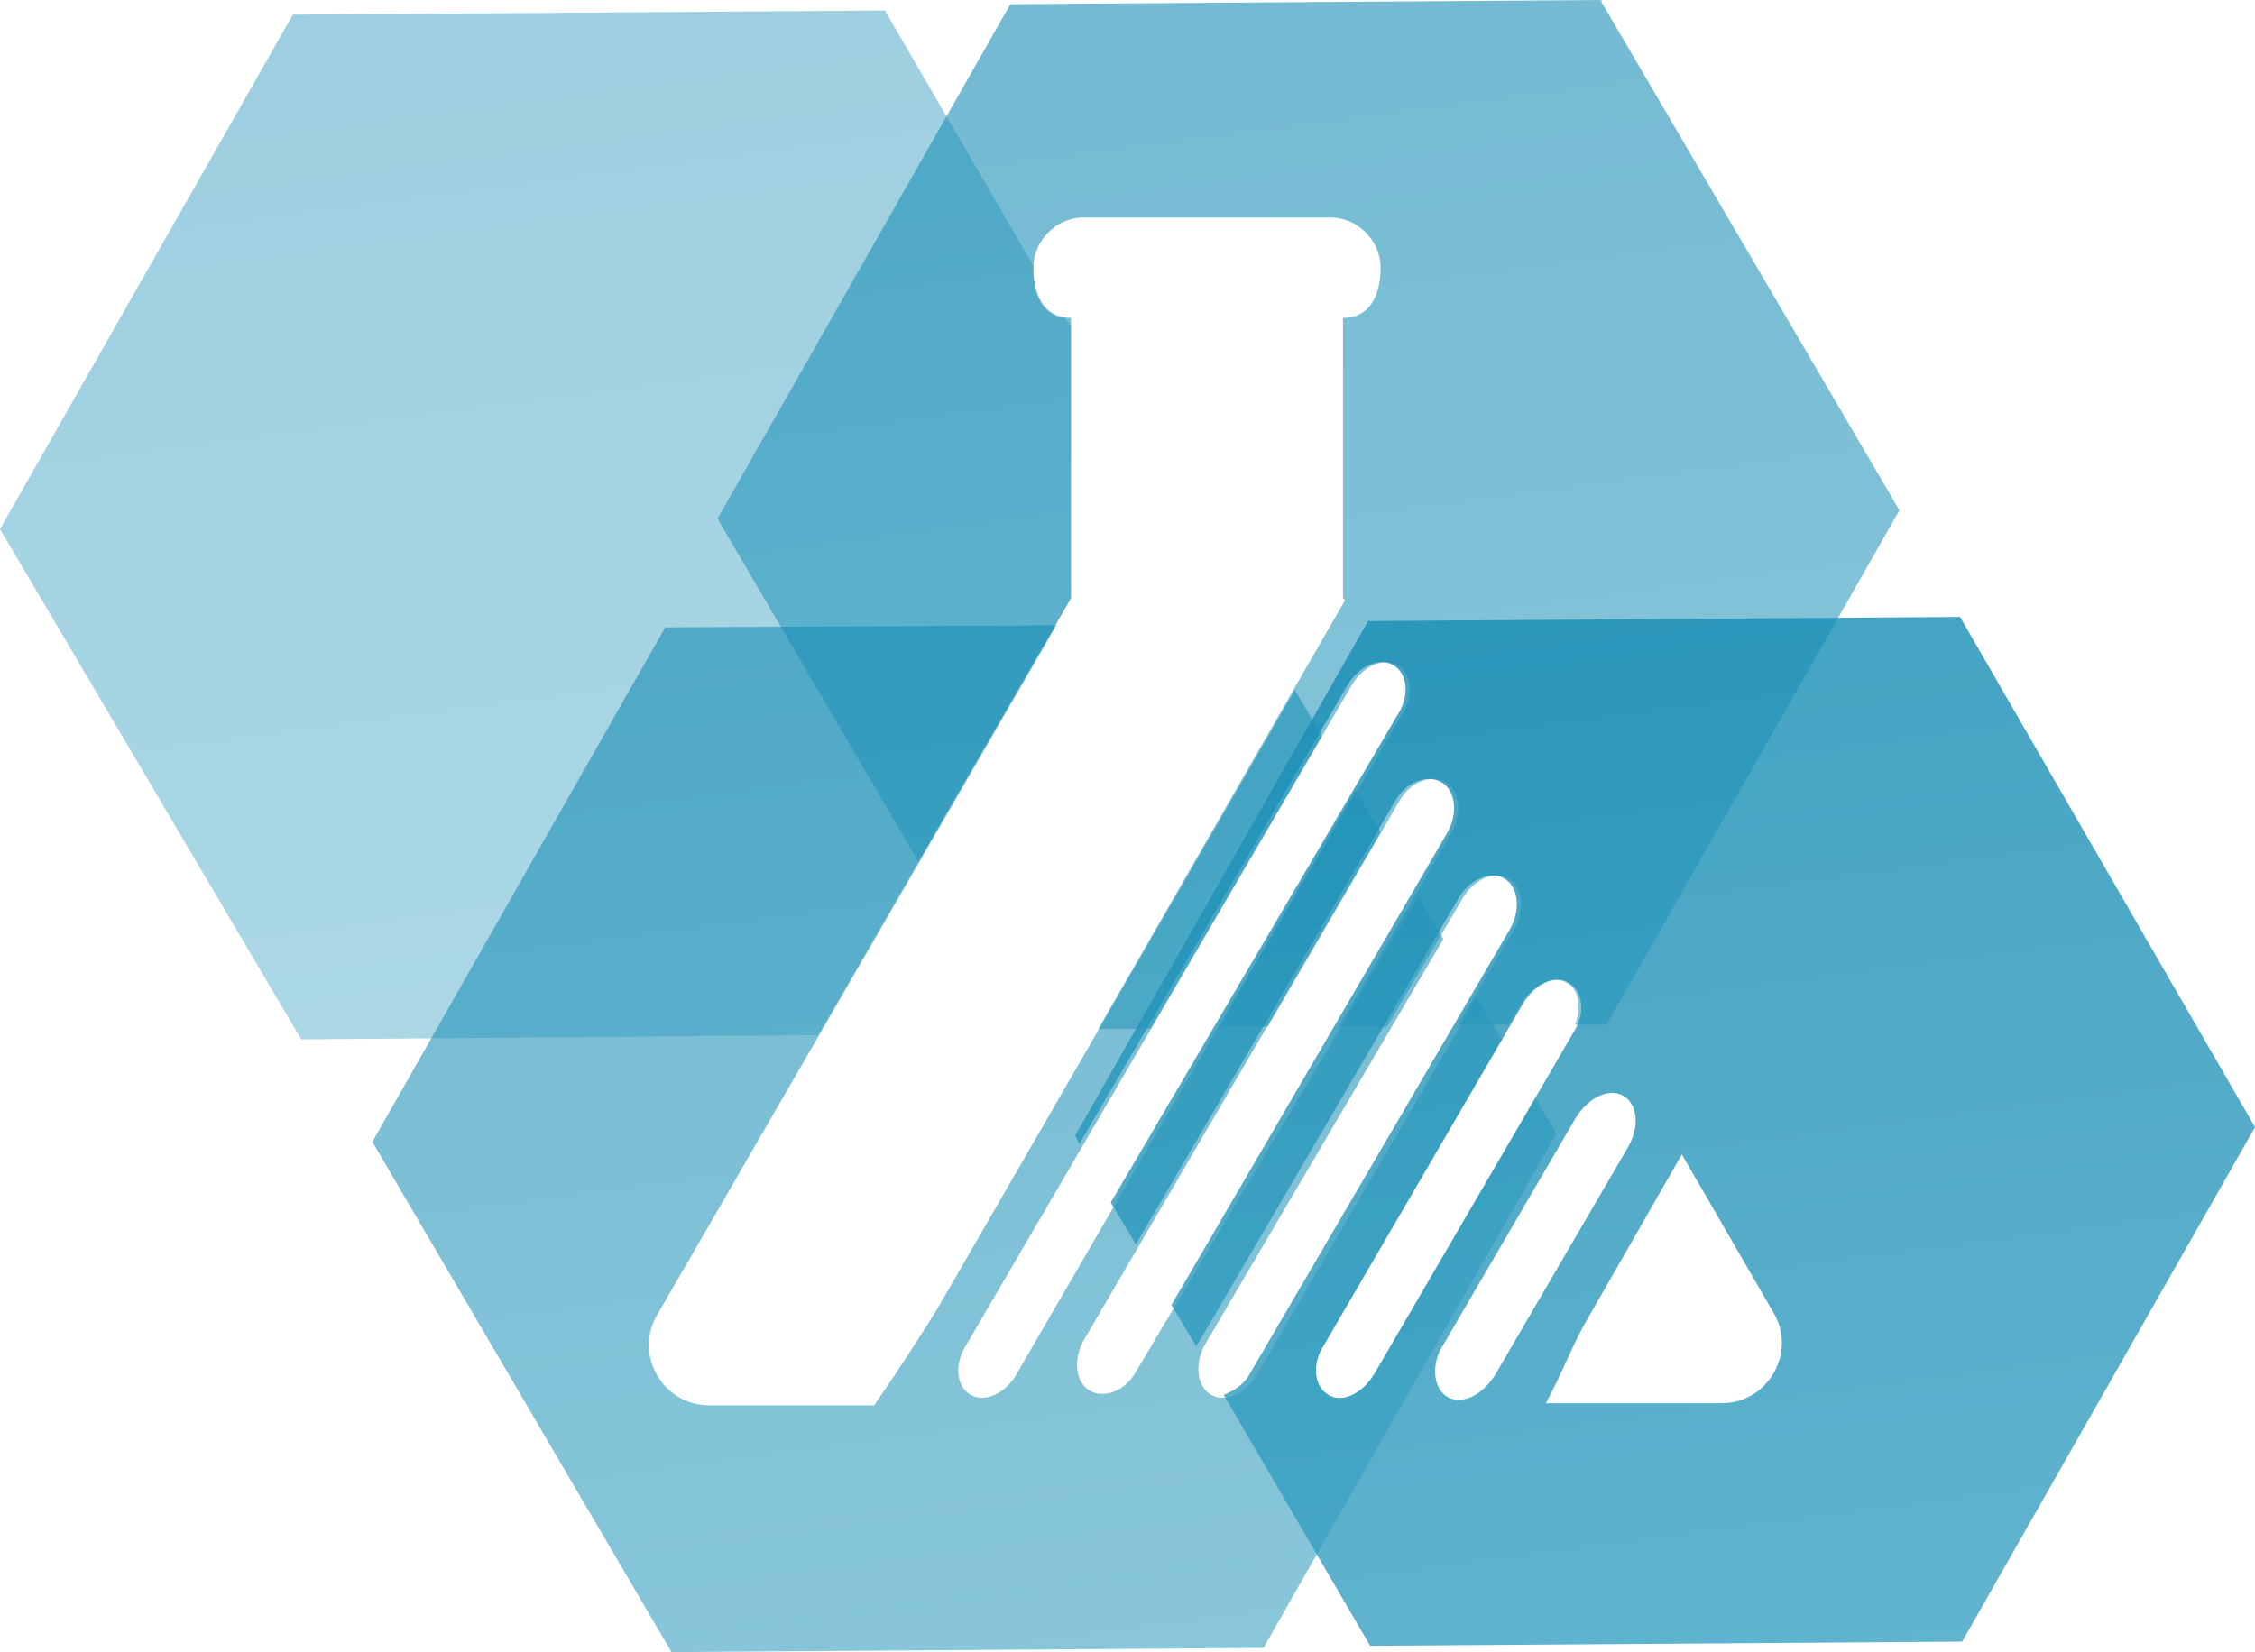 <svg xmlns="http://www.w3.org/2000/svg" enable-background="new 0 0 589 194" xml:space="preserve" viewBox="0 0 107.8 79" height="100%" width="100%" version="1.1" y="0px" x="0px"><g transform="translate(-57.7,-66.3)"><linearGradient id="d" y2="35.42" gradientUnits="userSpaceOnUse" x2="112.9" y1="176.8" x1="131.7"><stop stop-color="#63BAD2" offset="0"/><stop stop-color="#007FAC" offset="1"/></linearGradient><path opacity=".6" fill="url(#d)" d="m108.9 94.9v-13.4c-1.3 0-1.8-1.1-1.8-2.4s1.1-2.4 2.4-2.4h11.8c1.3 0 2.4 1.1 2.4 2.4s-0.5 2.4-1.8 2.4v13.4l0.1 0.1-11.8 20.5h2.5l9.6-16.4c0.5-0.9 1.5-1.4 2.2-1s0.8 1.5 0.2 2.4l-8.7 14.9h2.3l6.3-10.8c0.5-0.9 1.5-1.3 2.2-0.9s0.8 1.5 0.3 2.4l-5.4 9.3h2.3l3.6-6.1c0.5-0.9 1.5-1.4 2.2-1s0.8 1.5 0.3 2.4l-2.7 4.6h2.4l0.6-1c0.6-1 1.6-1.4 2.2-1 0.6 0.3 0.7 1.2 0.4 2h1.5l14-24.6-14.3-24.4-28.2 0.2-14 24.6 9.6 16.4 7.3-12.6z"/><linearGradient id="c" y2="36.43" gradientUnits="userSpaceOnUse" x2="76.67" y1="176.6" x1="95.24"><stop stop-color="#63BAD2" offset="0"/><stop stop-color="#007FAC" offset="1"/></linearGradient><path opacity="0.42" fill="url(#c)" d="m108.9 94.9v-13l-0.3-0.4c-1.1-0.1-1.5-1.1-1.5-2.3v-0.2l-7.1-12.2-28.3 0.2-14 24.6 14.4 24.4 24.7-0.2 12.1-20.9z"/><linearGradient id="b" y2="64.9" gradientUnits="userSpaceOnUse" x2="130.1" y1="206.3" x1="148.8"><stop stop-color="#63BAD2" offset="0"/><stop stop-color="#007FAC" offset="1"/></linearGradient><path opacity=".8" fill="url(#b)" d="m151.4 95.8-28.3 0.2-14 24.6 0.2 0.4 12.8-21.9c0.5-0.9 1.5-1.4 2.2-1s0.8 1.5 0.2 2.4l-13.7 23.3 1.2 2 12.4-21.2c0.5-0.9 1.5-1.3 2.2-0.9s0.8 1.5 0.3 2.4l-13.2 22.6 1.2 2c0-0.1 0.1-0.2 0.1-0.2l12.4-21.2c0.5-0.9 1.5-1.4 2.2-1s0.8 1.5 0.3 2.4l-12.4 21.2c-0.3 0.6-0.8 0.9-1.3 1.1l7 12 28.3-0.2 14-24.6-14.1-24.4zm-28 36.2c-0.6 1-1.6 1.4-2.2 1-0.7-0.4-0.8-1.5-0.2-2.4l9.5-16.3c0.6-1 1.6-1.4 2.2-1 0.7 0.4 0.8 1.5 0.2 2.4l-9.5 16.3zm3.5 1.1c-0.7-0.4-0.8-1.6-0.2-2.5l6.3-10.8c0.6-1 1.6-1.5 2.3-1.1s0.8 1.5 0.2 2.5l-6.3 10.8c-0.6 1-1.6 1.5-2.3 1.1zm13.1 0.3h-8.4c0.9-1.7 1.1-2.4 1.8-3.7l4.7-8.2 4.4 7.6c1.1 1.9-0.3 4.3-2.5 4.3z"/><linearGradient id="a" y2="65.1" gradientUnits="userSpaceOnUse" x2="96.43" y1="206.5" x1="115.2"><stop stop-color="#63BAD2" offset="0"/><stop stop-color="#007FAC" offset="1"/></linearGradient><path opacity=".6" fill="url(#a)" d="m131.1 118.8-7.7 13.2c-0.6 1-1.6 1.4-2.2 1-0.7-0.4-0.8-1.5-0.2-2.4l8.5-14.6-1.2-2-10.5 18c-0.5 0.9-1.5 1.4-2.2 1s-0.8-1.5-0.3-2.4l11.4-19.4-1.2-2-13.5 22.7c-0.5 0.9-1.5 1.3-2.2 0.9s-0.8-1.5-0.3-2.4l14.2-24.3-1.2-2-16.2 27.9c-0.5 0.9-1.5 1.4-2.2 1s-0.8-1.5-0.2-2.4l17-29.1-1.3-2.2-17.1 29.6c-1.8 2.9-3.1 4.7-3 4.6h-7.9c-2.2 0-3.6-2.4-2.5-4.3l19.1-33-18.7 0.1-14 24.6 14.3 24.4 28.3-0.2 14-24.6-1-1.7z"/></g></svg>
